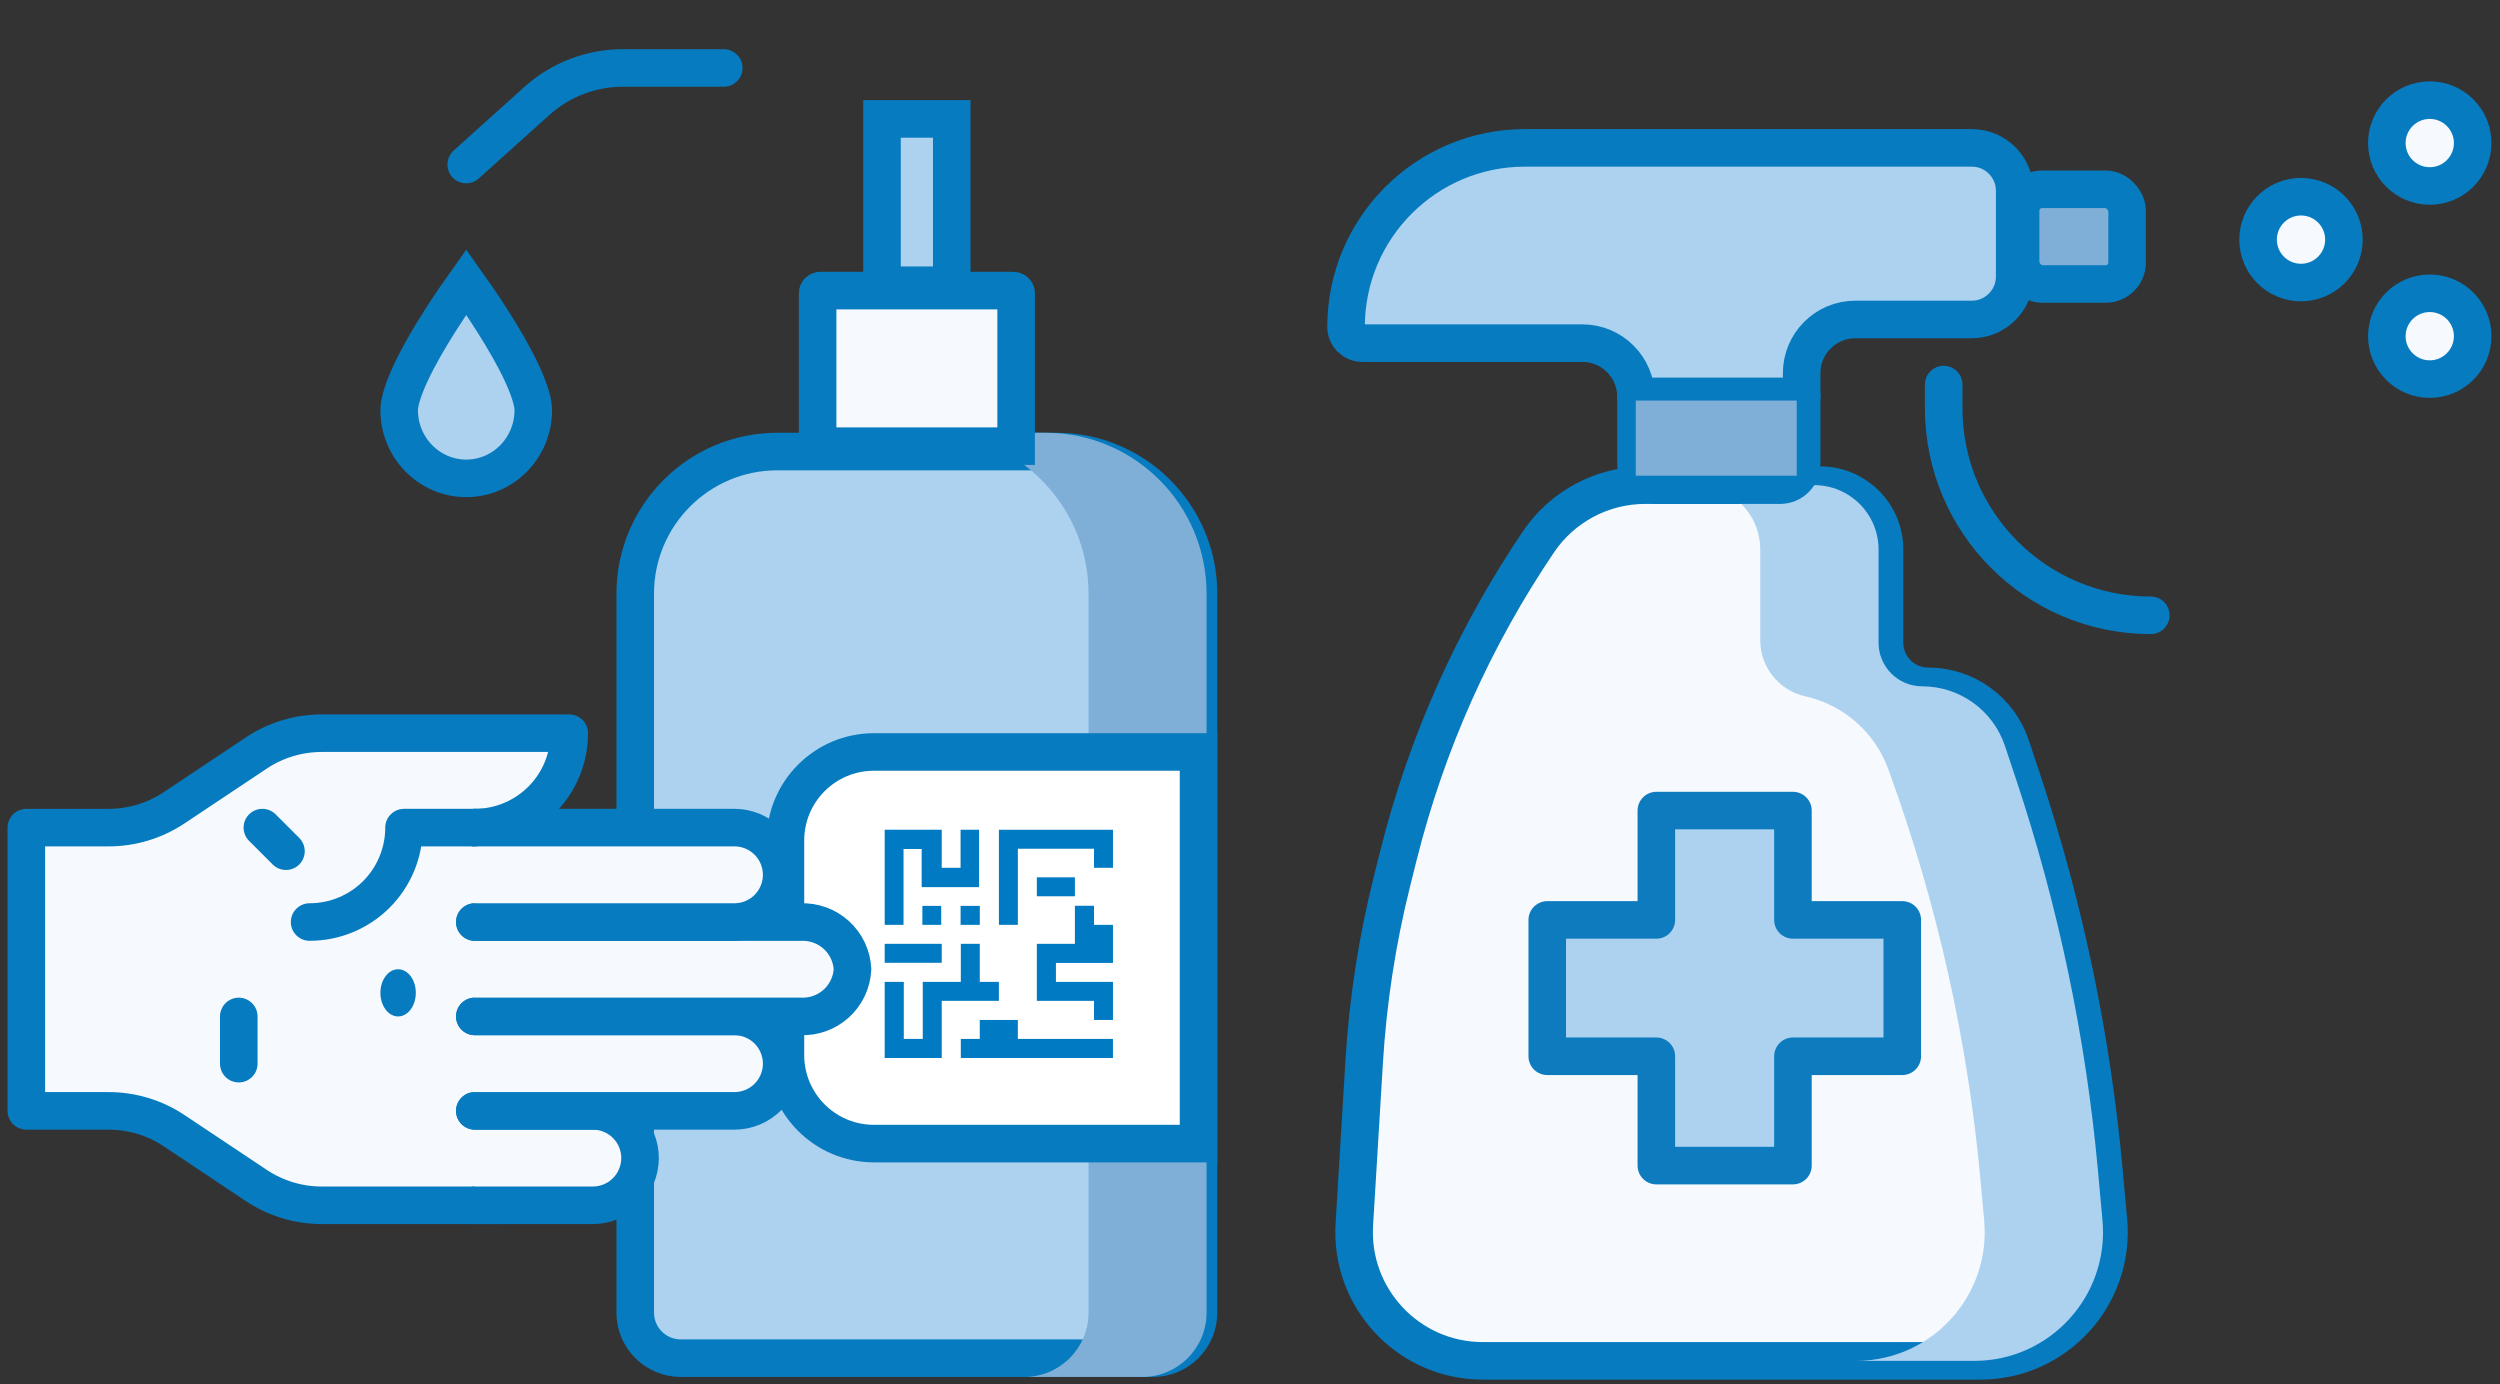 <?xml version="1.0" encoding="UTF-8"?> <svg xmlns="http://www.w3.org/2000/svg" width="233" height="129" viewBox="0 0 233 129" fill="none"><rect x="0" y="0" width="233" height="129" fill="#333333" stroke="none"/> <path d="M72.453 42.083H98.453C105.771 42.083 111.703 48.015 111.703 55.333V122.333C111.703 124.68 109.8 126.583 107.453 126.583H63.453C61.106 126.583 59.203 124.68 59.203 122.333V55.333C59.203 48.015 65.135 42.083 72.453 42.083Z" fill="#ADD2F0" stroke="#077BBF" stroke-width="3.5"></path> <g style="mix-blend-mode:darken"> <path fill-rule="evenodd" clip-rule="evenodd" d="M95.453 128.333H106.453C109.767 128.333 112.453 125.647 112.453 122.333V55.333C112.453 47.049 105.737 40.333 97.453 40.333H86.453C94.737 40.333 101.453 47.049 101.453 55.333V122.333C101.453 125.647 98.767 128.333 95.453 128.333Z" fill="#7FAFD6"></path> </g> <path d="M111.703 70.083H81.453C76.897 70.083 73.203 73.777 73.203 78.333V98.333C73.203 102.889 76.897 106.583 81.453 106.583H111.703V70.083Z" fill="white" stroke="#077BBF" stroke-width="3.5"></path> <path fill-rule="evenodd" clip-rule="evenodd" d="M93.098 77.333V86.196H94.866V79.101H101.961V80.88H103.729V77.333H93.098Z" fill="#007BC3"></path> <path fill-rule="evenodd" clip-rule="evenodd" d="M84.21 86.196C84.21 84.428 84.21 80.892 84.21 79.124H85.899C85.899 80.008 85.899 81.799 85.899 82.683H91.248V77.333H89.525V80.88H87.769V77.333H82.453V86.196H84.21Z" fill="#007BC3"></path> <path fill-rule="evenodd" clip-rule="evenodd" d="M85.965 85.312V86.196H87.722V84.428H85.965V85.312Z" fill="#007BC3"></path> <path fill-rule="evenodd" clip-rule="evenodd" d="M89.527 85.312V86.196H91.318V84.428H89.527V85.312Z" fill="#007BC3"></path> <path d="M100.18 81.765H96.633V83.533H100.18V81.765Z" fill="#007BC3"></path> <path fill-rule="evenodd" clip-rule="evenodd" d="M101.96 84.417H100.18V87.965H96.633V93.28H101.96V95.06H103.728V91.512H98.412V89.744H101.96H103.728V86.196H101.96V84.417Z" fill="#007BC3"></path> <path fill-rule="evenodd" clip-rule="evenodd" d="M93.096 91.511H91.316V87.964H89.548V91.511H86.001V96.827H84.233V91.511H82.453V98.606H87.769V93.279H93.096V91.511Z" fill="#007BC3"></path> <path d="M87.769 87.964H82.453V89.732H87.769V87.964Z" fill="#007BC3"></path> <path fill-rule="evenodd" clip-rule="evenodd" d="M94.862 95.06H91.315V96.828H89.547V98.607H103.726V96.828H94.862V95.06Z" fill="#007BC3"></path> <path d="M76.203 41.583H94.703V27.333C94.703 27.195 94.591 27.083 94.453 27.083H76.453C76.315 27.083 76.203 27.195 76.203 27.333V41.583Z" fill="#F6FAFE" stroke="#077BBF" stroke-width="3.5"></path> <rect x="82.203" y="11.083" width="6.5" height="15.5" fill="#ADD2F0" stroke="#077BBF" stroke-width="3.5"></rect> <mask id="path-15-inside-1_4979_77383" fill="white"> <rect width="30" height="12" rx="2" transform="matrix(1 0 0 -1 66.453 12.333)"></rect> </mask> <rect width="30" height="12" rx="2" transform="matrix(1 0 0 -1 66.453 12.333)" fill="#F6FAFE" stroke="#077BBF" stroke-width="7" mask="url(#path-15-inside-1_4979_77383)"></rect> <path d="M67.453 6.333H58.058C55.093 6.333 52.234 7.43 50.03 9.413L43.453 15.333" stroke="#077BBF" stroke-width="3.5" stroke-linecap="round"></path> <path d="M49.703 38.215C49.703 41.756 46.881 44.583 43.453 44.583C40.025 44.583 37.203 41.756 37.203 38.215C37.203 37.506 37.553 36.314 38.289 34.739C38.995 33.228 39.952 31.578 40.932 30.029C41.834 28.603 42.739 27.29 43.453 26.288C44.167 27.29 45.072 28.603 45.974 30.029C46.955 31.578 47.912 33.228 48.618 34.739C49.353 36.314 49.703 37.506 49.703 38.215Z" fill="#ADD2F0" stroke="#077BBF" stroke-width="3.5"></path> <path d="M188.441 72.598L187.417 69.525C186.31 66.204 183.203 63.965 179.703 63.965C177.457 63.965 175.637 62.145 175.637 59.899V51.215C175.637 47.901 172.951 45.215 169.637 45.215H153.331C149.347 45.215 145.621 47.194 143.389 50.494C137.364 59.401 132.942 69.302 130.334 79.736L129.723 82.181C128.35 87.672 127.487 93.278 127.144 98.928L126.224 114.107C125.806 121.007 131.29 126.832 138.202 126.832H184.555C191.612 126.832 197.145 120.773 196.506 113.746L196.089 109.16C194.958 96.719 192.392 84.45 188.441 72.598Z" fill="#F6FAFE" stroke="#077BBF" stroke-width="3.5" stroke-linecap="round"></path> <g style="mix-blend-mode:darken"> <path fill-rule="evenodd" clip-rule="evenodd" d="M175.988 71.691L176.085 71.956C180.546 84.224 183.403 97.017 184.585 110.018L184.924 113.746C185.563 120.773 180.029 126.832 172.973 126.832H184.001C191.057 126.832 196.59 120.773 195.951 113.746L195.535 109.16C194.403 96.719 191.837 84.45 187.887 72.598L186.862 69.525C185.755 66.204 182.648 63.965 179.148 63.965C176.903 63.965 175.082 62.145 175.082 59.899V51.215C175.082 47.901 172.396 45.215 169.082 45.215H158.055C161.368 45.215 164.055 47.901 164.055 51.215V59.67C164.055 62.179 165.798 64.352 168.248 64.897C171.819 65.69 174.738 68.252 175.988 71.691Z" fill="#ADD2F0"></path> </g> <path d="M177.291 85.736V98.444H167.101V108.634H154.371V98.444H144.203V85.736H154.371V75.546H167.101V85.736H177.291Z" fill="#ADD2F0" stroke="#0E7BBE" stroke-width="3.5" stroke-linecap="round" stroke-linejoin="round"></path> <path d="M152.475 36.98V43.215C152.475 44.32 153.371 45.215 154.475 45.215H165.916C167.021 45.215 167.916 44.32 167.916 43.215V34.774C167.916 32.013 170.155 29.774 172.916 29.774H183.769C185.978 29.774 187.769 27.983 187.769 25.774V17.781C187.769 15.572 185.978 13.781 183.769 13.781H142.135C132.922 13.781 125.453 21.25 125.453 30.463C125.453 31.301 126.132 31.98 126.97 31.98H147.475C150.237 31.98 152.475 34.218 152.475 36.98Z" fill="#ADD2F0" stroke="#077BBF" stroke-width="3.5" stroke-linecap="round"></path> <rect x="188.32" y="17.642" width="9.926" height="8.824" rx="2" fill="#7FAFD6" stroke="#077BBF" stroke-width="3.5" stroke-linecap="round"></rect> <path d="M181.152 35.84V38.046C181.152 48.706 189.794 57.347 200.454 57.347V57.347" stroke="#077BBF" stroke-width="3.5" stroke-linecap="round"></path> <path d="M152.477 36.943H167.918" stroke="#077BBF" stroke-width="3.5" stroke-linecap="round"></path> <circle cx="4" cy="4" r="4" transform="matrix(-1 0 0 1 218.453 18.333)" fill="#F6FAFE" stroke="#077BBF" stroke-width="3.5" stroke-linecap="round"></circle> <circle cx="4" cy="4" r="4" transform="matrix(-1 0 0 1 230.453 27.333)" fill="#F6FAFE" stroke="#077BBF" stroke-width="3.5" stroke-linecap="round"></circle> <circle cx="4" cy="4" r="4" transform="matrix(-1 0 0 1 230.453 9.333)" fill="#F6FAFE" stroke="#077BBF" stroke-width="3.5" stroke-linecap="round"></circle> <path d="M46.455 112.333L29.985 112.333C27.814 112.333 25.69 111.69 23.884 110.485L16.226 105.38C14.419 104.175 12.296 103.532 10.124 103.532L2.455 103.532L2.455 77.134L10.124 77.134C12.296 77.133 14.419 76.491 16.226 75.286L23.884 70.181C25.69 68.976 27.814 68.333 29.985 68.333L53.055 68.333C53.055 70.667 52.127 72.905 50.477 74.555C48.827 76.206 46.589 77.133 44.255 77.133L46.455 77.133" fill="#F6FAFE"></path> <path d="M46.455 112.333L29.985 112.333C27.814 112.333 25.69 111.69 23.884 110.485L16.226 105.38C14.419 104.175 12.296 103.532 10.124 103.532L2.455 103.532L2.455 77.134L10.124 77.134C12.296 77.133 14.419 76.491 16.226 75.286L23.884 70.181C25.69 68.976 27.814 68.333 29.985 68.333L53.055 68.333C53.055 70.667 52.127 72.905 50.477 74.555C48.827 76.206 46.589 77.133 44.255 77.133L46.455 77.133" stroke="#077BBF" stroke-width="3.5" stroke-linecap="round" stroke-linejoin="round"></path> <path d="M44.252 112.333L55.252 112.333C56.419 112.333 57.538 111.869 58.364 111.044C59.189 110.219 59.652 109.1 59.652 107.933C59.652 106.766 59.189 105.647 58.364 104.822C57.538 103.997 56.419 103.533 55.252 103.533L44.252 103.533" fill="#F6FAFE"></path> <path d="M44.252 112.333L55.252 112.333C56.419 112.333 57.538 111.869 58.364 111.044C59.189 110.219 59.652 109.1 59.652 107.933C59.652 106.766 59.189 105.647 58.364 104.822C57.538 103.997 56.419 103.533 55.252 103.533L44.252 103.533" stroke="#077BBF" stroke-width="3.5" stroke-linecap="round" stroke-linejoin="round"></path> <path d="M44.252 103.533L68.452 103.533C69.618 103.533 70.738 103.07 71.563 102.244C72.388 101.419 72.852 100.3 72.852 99.133C72.852 97.966 72.388 96.847 71.563 96.022C70.738 95.197 69.618 94.733 68.452 94.733L44.252 94.733" fill="#F6FAFE"></path> <path d="M44.252 103.533L68.452 103.533C69.618 103.533 70.738 103.07 71.563 102.244C72.388 101.419 72.852 100.3 72.852 99.133C72.852 97.966 72.388 96.847 71.563 96.022C70.738 95.197 69.618 94.733 68.452 94.733L44.252 94.733" stroke="#077BBF" stroke-width="3.5" stroke-linecap="round" stroke-linejoin="round"></path> <path d="M44.253 94.729L74.613 94.729C75.838 94.784 77.034 94.353 77.942 93.529C78.849 92.705 79.392 91.556 79.453 90.333C79.392 89.11 78.849 87.961 77.942 87.138C77.034 86.314 75.838 85.883 74.613 85.938L44.253 85.938" fill="#F6FAFE"></path> <path d="M44.253 94.729L74.613 94.729C75.838 94.784 77.034 94.353 77.942 93.529C78.849 92.705 79.392 91.556 79.453 90.333C79.392 89.11 78.849 87.961 77.942 87.138C77.034 86.314 75.838 85.883 74.613 85.938L44.253 85.938" stroke="#077BBF" stroke-width="3.5" stroke-linecap="round" stroke-linejoin="round"></path> <path d="M44.252 85.933L68.452 85.933C69.618 85.933 70.738 85.469 71.563 84.644C72.388 83.819 72.852 82.7 72.852 81.533C72.852 80.366 72.388 79.246 71.563 78.421C70.738 77.596 69.618 77.133 68.452 77.133L44.252 77.133" fill="#F6FAFE"></path> <path d="M44.252 85.933L68.452 85.933C69.618 85.933 70.738 85.469 71.563 84.644C72.388 83.819 72.852 82.7 72.852 81.533C72.852 80.366 72.388 79.246 71.563 78.421C70.738 77.596 69.618 77.133 68.452 77.133L44.252 77.133" stroke="#077BBF" stroke-width="3.5" stroke-linecap="round" stroke-linejoin="round"></path> <path d="M28.854 85.933C30.01 85.933 31.154 85.706 32.222 85.264C33.29 84.822 34.261 84.174 35.078 83.357C35.895 82.539 36.543 81.569 36.985 80.501C37.427 79.433 37.655 78.288 37.654 77.133L44.254 77.133" stroke="#077BBF" stroke-width="3.5" stroke-linecap="round" stroke-linejoin="round"></path> <path d="M22.254 99.133L22.254 94.733" stroke="#077BBF" stroke-width="3.5" stroke-linecap="round" stroke-linejoin="round"></path> <path d="M26.652 79.333L24.452 77.133" stroke="#077BBF" stroke-width="3.5" stroke-linecap="round" stroke-linejoin="round"></path> <path d="M35.454 92.533C35.454 91.318 36.193 90.333 37.104 90.333C38.015 90.333 38.754 91.318 38.754 92.533C38.754 93.748 38.015 94.733 37.104 94.733C36.193 94.733 35.454 93.748 35.454 92.533Z" fill="#077BBF"></path> <g style="mix-blend-mode:darken"> <rect x="152.453" y="37.333" width="15" height="7" fill="#7FAFD6"></rect> </g> </svg> 